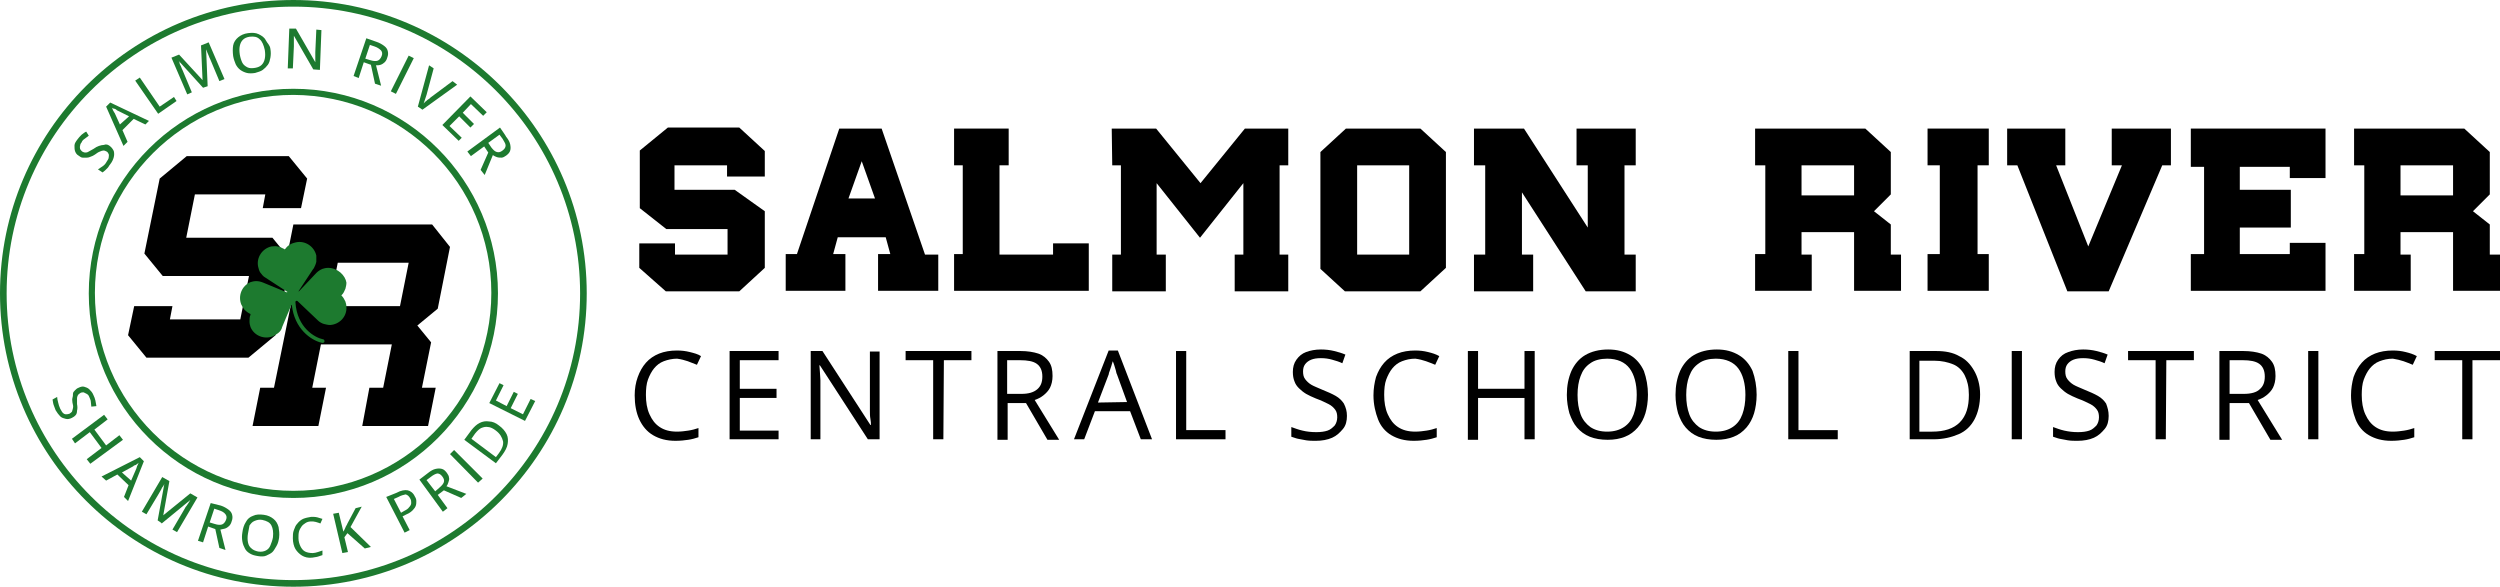 <?xml version="1.0" encoding="UTF-8"?>
<svg id="Layer_1" data-name="Layer 1" xmlns="http://www.w3.org/2000/svg" width="490" height="115" viewBox="0 0 490 115">
  <defs>
    <style>
      .cls-1, .cls-2 {
        stroke-width: 0px;
      }

      .cls-2 {
        fill: #1d7a2f;
      }
    </style>
  </defs>
  <g>
    <path class="cls-1" d="M130.9,25h14l5,4.6v5h-7.4v-2.2h-10.3v4.8h11.8l5.9,4.2v11.1l-5,4.6h-14.4l-5.2-4.6v-4.8h7v2.2h10.3v-5h-12l-5.2-4.1v-11.3l5.5-4.5h0Z"/>
    <path class="cls-1" d="M164.5,25.2h8.3l8.5,24.7h2.6v7.1h-11.8v-7.2h2.4l-.9-3.3h-9.4l-.9,3.3h2.4v7.2h-11.7v-7.2h2.2l8.3-24.6h0ZM168.9,31.6l-2.6,7.3h5.2l-2.6-7.3h0Z"/>
    <path class="cls-1" d="M187,25.2h10.7v7.2h-1.8v17.5h10.5v-2.2h7v9.3h-26.4v-7.2h1.7v-17.4h-1.7v-7.2h0Z"/>
    <path class="cls-1" d="M217.9,25.2h8.7l8.7,10.7,8.7-10.7h8.5v7.2h-1.7v17.5h1.7v7.2h-10.5v-7.2h1.7v-14l-8.5,10.7-8.5-10.7v14h1.8v7.2h-10.5v-7.2h1.7v-17.5h-1.7l-.1-7.2h0Z"/>
    <path class="cls-1" d="M263.8,25.2h14.6l5,4.6v22.7l-5,4.6h-14.8l-4.8-4.4v-22.9l5-4.6h0ZM266,32.4v17.5h10.2v-17.5h-10.2Z"/>
    <path class="cls-1" d="M288.9,25.2h9.8l12.5,19.4v-12.2h-2.2v-7.2h11.6v7.2h-2.2v17.5h2.2v7.2h-9.8l-12.5-19.4v12.2h2.2v7.2h-11.6v-7.2h2.2v-17.5h-2.2v-7.2h0Z"/>
    <path class="cls-1" d="M344,25.2h21.6l5,4.6v8.3l-3.3,3.3,3.3,2.6v5.9h2v7.1h-9.2v-11.5h-10.3v4.4h2v7.1h-11.1v-7.2h2v-17.4h-2v-7.2h0ZM353.1,32.4v5.9h10.3v-5.9h-10.3Z"/>
    <path class="cls-1" d="M377.8,25.2h12v7.2h-2.2v17.4h2.2v7.2h-12v-7.2h2.4v-17.4h-2.4v-7.2Z"/>
    <path class="cls-1" d="M393.4,25.2h11.4v7.2h-1.8l6.3,15.9,6.6-15.9h-2v-7.2h11.6v7.2h-1.7l-10.5,24.7h-8.1l-9.8-24.7h-2v-7.2h0Z"/>
    <path class="cls-1" d="M429.4,25.2h26.4v9.7h-7v-2.2h-9.8v4.5h10v7.4h-10v5.2h9.8v-2.2h7v9.4h-26.4v-7.2h2.6v-17.1h-2.6v-7.5h0Z"/>
    <path class="cls-1" d="M461.4,25.2h21.6l5,4.6v8.3l-3.3,3.3,3.3,2.6v5.9h2v7.1h-9.2v-11.5h-10.3v4.4h2v7.1h-11.1v-7.2h2v-17.4h-2v-7.2h0ZM470.5,32.4v5.9h10.3v-5.9h-10.3Z"/>
    <path class="cls-1" d="M132.7,70.3c-.9,0-1.8.2-2.6.5s-1.4.8-1.9,1.4-.9,1.4-1.2,2.2-.4,1.9-.4,3c0,1.4.2,2.7.7,3.8s1.1,1.9,2,2.5,2,.9,3.4.9c.8,0,1.5-.1,2.2-.2s1.4-.3,2-.5v1.8c-.6.2-1.3.4-2,.5s-1.5.2-2.5.2c-1.8,0-3.2-.4-4.4-1.1-1.2-.7-2.1-1.8-2.7-3.1s-.9-2.9-.9-4.7c0-1.3.2-2.5.6-3.6s.9-2,1.6-2.8,1.6-1.4,2.6-1.8,2.2-.6,3.5-.6c.9,0,1.7.1,2.5.3.8.2,1.6.4,2.2.8l-.8,1.7c-.6-.2-1.2-.5-1.8-.7s-1.3-.4-2.1-.5h0Z"/>
    <path class="cls-1" d="M152.7,86.1h-9.7v-17.3h9.6v1.8h-7.6v5.6h7.2v1.8h-7.2v6.4h7.6v1.7h.1Z"/>
    <path class="cls-1" d="M172.4,86.1h-2.3l-9.4-14.5h-.1c0,.4.1.8.1,1.3s.1,1,.1,1.6v11.6h-1.9v-17.3h2.3l9.4,14.5h.1c0-.3,0-.7-.1-1.2s-.1-1.1-.1-1.6v-11.6h1.9v17.2h0Z"/>
    <path class="cls-1" d="M184.9,86.1h-2v-15.5h-5.4v-1.8h12.9v1.8h-5.4l-.1,15.5h0Z"/>
    <path class="cls-1" d="M200,68.8c1.4,0,2.6.2,3.5.5s1.6.9,2.1,1.6.7,1.6.7,2.8c0,.9-.2,1.7-.5,2.3s-.8,1.1-1.3,1.5-1.1.7-1.7.9l4.8,7.8h-2.3l-4.2-7.2h-3.6v7.2h-2v-17.4h4.5ZM199.9,70.6h-2.5v6.6h2.8c1.4,0,2.4-.3,3.1-.9.7-.6,1-1.4,1-2.5,0-1.2-.4-2-1.1-2.5-.7-.5-1.8-.7-3.3-.7h0Z"/>
    <path class="cls-1" d="M223.6,86.1l-2.1-5.5h-6.9l-2.1,5.5h-2l6.8-17.4h1.8l6.7,17.4h-2.2ZM220.9,78.8l-2-5.5c-.1-.1-.1-.4-.2-.7-.1-.3-.2-.7-.3-1s-.2-.6-.3-.8c-.1.3-.2.7-.3,1s-.2.6-.3.9-.2.5-.2.7l-2.1,5.5,5.7-.1h0Z"/>
    <path class="cls-1" d="M230.5,86.1v-17.3h2v15.5h7.7v1.8h-9.7Z"/>
    <path class="cls-1" d="M264,81.5c0,1-.2,1.9-.8,2.6s-1.2,1.3-2.1,1.7c-.9.4-2,.6-3.2.6-.6,0-1.3,0-1.9-.1s-1.1-.2-1.6-.3-.9-.3-1.3-.4v-1.9c.6.2,1.3.5,2.2.7.8.2,1.7.3,2.7.3.9,0,1.6-.1,2.2-.3s1-.6,1.4-1c.3-.4.5-1,.5-1.6s-.1-1.1-.4-1.5-.7-.8-1.3-1.1c-.6-.3-1.4-.7-2.5-1.1-.7-.3-1.4-.6-1.9-.9s-1-.7-1.4-1.1-.7-.8-.9-1.4c-.2-.5-.3-1.1-.3-1.8,0-.9.2-1.7.7-2.4s1.1-1.2,1.9-1.5,1.8-.5,2.9-.5c.9,0,1.8.1,2.6.3s1.5.4,2.2.7l-.6,1.7c-.6-.3-1.3-.5-2-.7s-1.4-.3-2.2-.3-1.4.1-1.9.3-.9.5-1.2.9-.4.9-.4,1.4c0,.6.1,1.1.4,1.5.3.4.7.8,1.2,1.1s1.3.6,2.2,1c1,.4,1.9.8,2.6,1.2.7.4,1.2.9,1.6,1.5.4.8.6,1.5.6,2.4h0Z"/>
    <path class="cls-1" d="M277.4,70.3c-1,0-1.8.2-2.6.5-.8.3-1.4.8-1.9,1.4s-.9,1.4-1.2,2.2-.4,1.9-.4,3c0,1.4.2,2.7.7,3.8.5,1.1,1.1,1.9,2,2.5s2,.9,3.4.9c.8,0,1.5-.1,2.2-.2s1.4-.3,2-.5v1.8c-.6.2-1.3.4-2,.5s-1.5.2-2.5.2c-1.8,0-3.2-.4-4.4-1.1-1.2-.7-2.1-1.8-2.6-3.1s-.9-2.9-.9-4.7c0-1.3.2-2.5.5-3.6.4-1.1.9-2,1.6-2.8s1.6-1.4,2.6-1.8,2.2-.6,3.5-.6c.9,0,1.7.1,2.5.3.8.2,1.5.4,2.2.8l-.8,1.7c-.5-.2-1.2-.5-1.8-.7s-1.3-.4-2.1-.5h0Z"/>
    <path class="cls-1" d="M300.8,86.1h-2v-8.1h-9.1v8.2h-2v-17.4h2v7.4h9.1v-7.4h2v17.3Z"/>
    <path class="cls-1" d="M323,77.4c0,1.3-.2,2.6-.5,3.6s-.8,2-1.5,2.8-1.5,1.4-2.5,1.8-2.1.6-3.4.6-2.5-.2-3.5-.6-1.8-1-2.5-1.8-1.1-1.7-1.5-2.8c-.3-1.1-.5-2.3-.5-3.6,0-1.8.3-3.3.9-4.7.6-1.3,1.5-2.4,2.7-3.1s2.7-1.1,4.5-1.1,3.1.4,4.3,1.1,2.1,1.8,2.7,3.1c.5,1.4.8,3,.8,4.7h0ZM309.2,77.4c0,1.5.2,2.7.6,3.8s1.1,1.9,1.9,2.5c.9.6,2,.9,3.3.9s2.4-.3,3.3-.9,1.5-1.4,1.9-2.5.6-2.3.6-3.8c0-2.2-.5-4-1.4-5.2s-2.4-1.9-4.4-1.9c-1.3,0-2.5.3-3.3.9-.9.6-1.5,1.4-1.9,2.5-.4,1-.6,2.3-.6,3.7h0Z"/>
    <path class="cls-1" d="M344.3,77.4c0,1.3-.2,2.6-.5,3.6s-.8,2-1.5,2.8-1.5,1.4-2.5,1.8-2.1.6-3.4.6-2.5-.2-3.5-.6-1.8-1-2.5-1.8-1.1-1.7-1.5-2.8c-.3-1.1-.5-2.3-.5-3.6,0-1.8.3-3.3.9-4.7.6-1.3,1.5-2.4,2.7-3.1s2.7-1.1,4.5-1.1,3.1.4,4.3,1.1,2.1,1.8,2.7,3.1c.5,1.4.8,3,.8,4.7h0ZM330.5,77.4c0,1.5.2,2.7.6,3.8s1.1,1.9,1.9,2.5c.9.6,2,.9,3.3.9s2.4-.3,3.3-.9,1.5-1.4,1.9-2.5.6-2.3.6-3.8c0-2.2-.5-4-1.4-5.2s-2.4-1.9-4.4-1.9c-1.3,0-2.5.3-3.3.9-.9.6-1.5,1.4-1.9,2.5-.4,1-.6,2.3-.6,3.7h0Z"/>
    <path class="cls-1" d="M350.5,86.1v-17.3h2v15.5h7.7v1.8s-9.7,0-9.7,0Z"/>
    <path class="cls-1" d="M388.1,77.3c0,1.9-.4,3.6-1.1,4.9s-1.7,2.3-3.1,2.9-3,1-4.9,1h-4.7v-17.3h5.2c1.8,0,3.3.3,4.5,1,1.3.6,2.2,1.6,2.9,2.8s1.2,2.8,1.2,4.7h0ZM385.9,77.4c0-1.6-.3-2.8-.8-3.8s-1.3-1.8-2.3-2.2-2.2-.7-3.7-.7h-2.9v13.9h2.5c2.4,0,4.2-.6,5.4-1.8,1.3-1.3,1.8-3.1,1.8-5.4h0Z"/>
    <path class="cls-1" d="M394.3,86.1v-17.3h2v17.3s-2,0-2,0Z"/>
    <path class="cls-1" d="M413.3,81.5c0,1-.2,1.9-.8,2.6s-1.2,1.3-2.1,1.7c-.9.4-2,.6-3.2.6-.6,0-1.3,0-1.9-.1s-1.1-.2-1.6-.3-.9-.3-1.3-.4v-1.9c.6.2,1.3.5,2.2.7.9.2,1.7.3,2.7.3.9,0,1.6-.1,2.2-.3s1-.6,1.4-1c.3-.4.5-1,.5-1.6s-.1-1.1-.4-1.5-.7-.8-1.3-1.1c-.6-.3-1.4-.7-2.5-1.1-.7-.3-1.4-.6-1.9-.9s-1-.7-1.4-1.1-.7-.8-.9-1.4c-.2-.5-.3-1.1-.3-1.8,0-.9.2-1.7.7-2.4s1.1-1.2,2-1.5c.8-.3,1.8-.5,2.9-.5.9,0,1.8.1,2.6.3s1.5.4,2.2.7l-.6,1.7c-.6-.3-1.3-.5-2-.7s-1.4-.3-2.2-.3-1.4.1-1.9.3-.9.5-1.2.9c-.3.4-.4.9-.4,1.4,0,.6.1,1.1.4,1.5s.7.8,1.2,1.1,1.3.6,2.2,1c1,.4,1.9.8,2.6,1.2.7.4,1.2.9,1.6,1.5.3.8.5,1.5.5,2.4h0Z"/>
    <path class="cls-1" d="M424.5,86.1h-2v-15.5h-5.4v-1.8h12.9v1.8h-5.4l-.1,15.5h0Z"/>
    <path class="cls-1" d="M439.7,68.8c1.4,0,2.6.2,3.5.5s1.6.9,2.1,1.6.7,1.6.7,2.8c0,.9-.2,1.7-.5,2.3s-.8,1.1-1.3,1.5-1.1.7-1.7.9l4.8,7.8h-2.3l-4.2-7.2h-3.8v7.2h-2v-17.4h4.7ZM439.6,70.6h-2.6v6.6h2.8c1.4,0,2.5-.3,3.1-.9.7-.6,1-1.4,1-2.5,0-1.2-.4-2-1.1-2.5s-1.8-.7-3.2-.7h0Z"/>
    <path class="cls-1" d="M452.4,86.1v-17.3h2v17.3s-2,0-2,0Z"/>
    <path class="cls-1" d="M469,70.3c-1,0-1.8.2-2.6.5-.8.3-1.4.8-1.9,1.4s-.9,1.4-1.2,2.2-.4,1.9-.4,3c0,1.4.2,2.7.7,3.8.5,1.1,1.1,1.9,2,2.5s2,.9,3.4.9c.8,0,1.5-.1,2.2-.2s1.4-.3,2-.5v1.8c-.6.2-1.3.4-2,.5s-1.5.2-2.5.2c-1.8,0-3.2-.4-4.4-1.1-1.2-.7-2.1-1.8-2.6-3.1s-.9-2.9-.9-4.7c0-1.3.2-2.5.5-3.6.4-1.1.9-2,1.6-2.8s1.6-1.4,2.6-1.8,2.2-.6,3.5-.6c.9,0,1.7.1,2.5.3.8.2,1.5.4,2.2.8l-.8,1.7c-.5-.2-1.2-.5-1.8-.7s-1.4-.4-2.1-.5h0Z"/>
    <path class="cls-1" d="M484.6,86.1h-2v-15.5h-5.4v-1.8h12.8v1.8h-5.4v15.5h0Z"/>
  </g>
  <g>
    <path class="cls-2" d="M21.5,28.6c.4.3.6.6.8,1,.1.4.1.8,0,1.2-.1.4-.3.9-.7,1.4-.2.2-.3.5-.5.7s-.4.4-.5.5-.4.3-.5.4l-.9-.6c.3-.2.6-.4.9-.6s.6-.5.8-.9c.2-.3.4-.6.4-.8s.1-.5,0-.7-.2-.4-.4-.5-.4-.2-.6-.2-.5.1-.7.2c-.3.1-.6.3-1,.6-.3.2-.5.3-.8.4-.2.1-.5.2-.8.2h-.8c-.3,0-.5-.2-.8-.4-.4-.2-.6-.6-.7-.9s-.1-.7-.1-1.1.3-.8.6-1.2c.2-.3.5-.6.8-.9.3-.2.6-.5.9-.6l.5.8c-.3.2-.5.4-.8.6s-.5.4-.6.7c-.2.2-.3.5-.3.7-.1.2,0,.4,0,.6.1.2.2.3.4.5.2.1.4.2.6.2s.4,0,.7-.2.6-.3.9-.5c.4-.3.8-.5,1.1-.6.3-.1.7-.2,1-.2.5-.2.8,0,1.1.2h0Z"/>
    <path class="cls-2" d="M28.5,24.4l-2.3-1.1-2.2,2.2,1,2.3-.8.8-3.4-7.7.8-.8,7.6,3.6c.1-.1-.7.7-.7.7ZM25.3,22.8l-2.2-1.1c-.1,0-.2-.1-.3-.2s-.3-.2-.5-.2c-.2-.1-.3-.1-.4-.2.1.1.2.3.2.4s.2.3.2.4c.1.1.1.2.2.3l1,2.2,1.8-1.6h0Z"/>
    <path class="cls-2" d="M31,22.3l-4.5-6.5.9-.6,3.9,5.7,2.8-1.9.5.8-3.6,2.5h0Z"/>
    <path class="cls-2" d="M39.8,17.2l-4.8-5.3h0c.1.1.2.3.2.5s.2.4.3.7.2.5.3.7l1.8,4.3-.9.4-3.1-7.2,1.5-.6,4.6,5h0l-.3-6.8,1.5-.6,3.1,7.2-1,.4-1.8-4.3c-.1-.2-.2-.4-.3-.7-.1-.2-.2-.5-.3-.7s-.1-.4-.2-.5h0l.3,7.2-.9.3h0Z"/>
    <path class="cls-2" d="M53,9.6c.1.6.1,1.1,0,1.7-.1.5-.2,1-.5,1.4s-.6.7-1,1-.9.4-1.5.6c-.6.1-1.2.1-1.6,0s-.9-.3-1.3-.6c-.4-.3-.7-.7-.9-1.1-.2-.5-.4-1-.5-1.6-.1-.8-.1-1.5,0-2.1s.5-1.2,1-1.6,1.1-.7,1.9-.8,1.5-.1,2.1.2,1.1.6,1.4,1.2.8.9.9,1.7h0ZM47,10.7c.1.6.3,1.2.5,1.6.2.4.6.7,1,.9s.9.2,1.5.1c.6-.1,1-.3,1.3-.6s.5-.7.6-1.2.1-1,0-1.7c-.2-.9-.5-1.7-1-2.1-.5-.5-1.1-.6-2-.5-.6.1-1,.3-1.3.6-.3.3-.5.7-.6,1.2s-.1,1,0,1.7h0Z"/>
    <path class="cls-2" d="M62.7,13.7l-1.3-.1-3.8-6.6h0v2.1l-.2,4.3h-1l.3-7.8h1.3s3.8,6.6,3.8,6.6h0v-2l.2-4.4,1,.1-.3,7.8h0Z"/>
    <path class="cls-2" d="M73.8,8.2c.6.2,1.1.5,1.5.8s.6.6.7,1,.1.8-.1,1.3c-.1.4-.3.7-.5.9s-.5.4-.8.5-.6.1-.9.1l1,4-1.2-.4-.8-3.7-1.4-.5-1,3.1-1-.4,2.5-7.4,2,.7h0ZM73.4,9.1l-.9-.3-.9,2.7,1,.3c.6.2,1.1.2,1.4.1s.6-.4.8-.9c.2-.5.1-.8-.1-1.1-.3-.3-.7-.6-1.3-.8h0Z"/>
    <path class="cls-2" d="M76.6,17.9l3.5-7,1,.5-3.5,7-1-.5h0Z"/>
    <path class="cls-2" d="M89.6,16.6l-6.8,4.9-.9-.6,2.2-8.1.9.6-1.4,5.2c-.1.2-.1.4-.2.6s-.1.4-.2.6-.1.4-.2.5c.1-.1.2-.2.4-.4.2-.1.3-.3.5-.4s.3-.2.5-.4l4.3-3.2.9.7h0Z"/>
    <path class="cls-2" d="M89.9,27.6l-3.2-3.1,5.5-5.6,3.2,3.1-.7.7-2.4-2.3-1.6,1.7,2.2,2.2-.7.7-2.2-2.2-1.9,1.9,2.4,2.3-.6.6h0Z"/>
    <path class="cls-2" d="M99.2,26.8c.4.5.7,1,.8,1.5.1.5.1.9,0,1.2-.1.4-.4.7-.8,1-.3.2-.6.4-.9.4s-.6,0-.9-.1-.5-.2-.8-.4l-1.6,3.9-.8-1,1.5-3.4-.8-1.2-2.6,1.9-.7-.9,6.4-4.7s1.2,1.7,1.2,1.8ZM98.5,27.2l-.6-.8-2.2,1.6.6.9c.4.5.7.8,1.1.9s.7,0,1.1-.3.6-.6.6-1-.3-.7-.6-1.3h0Z"/>
  </g>
  <g>
    <path class="cls-2" d="M14.1,81.9c-.4.2-.8.3-1.2.2-.4-.1-.8-.2-1.1-.5s-.6-.7-.9-1.2c-.1-.3-.2-.5-.3-.8s-.2-.5-.2-.7-.1-.4-.1-.6l.9-.5c0,.3.1.7.2,1.1s.2.8.4,1.2c.2.3.3.6.5.8s.4.3.6.3.4,0,.7-.1c.2-.1.4-.3.5-.4.1-.2.1-.4.2-.7s0-.7-.1-1.1c0-.3-.1-.6,0-.9s.1-.5.1-.8.2-.5.4-.7.4-.4.7-.5c.4-.2.8-.3,1.1-.2s.7.2,1,.5.6.6.8,1.1c.2.4.3.7.4,1.1s.1.7.2,1.1l-1,.1c0-.3-.1-.7-.1-1s-.2-.6-.3-.9c-.1-.3-.3-.5-.5-.6s-.4-.2-.6-.3c-.2,0-.4,0-.6.1-.2.1-.4.3-.5.4-.1.2-.2.4-.2.7v1.1c.1.5.1.9,0,1.3,0,.4-.1.7-.3.9s-.3.3-.7.5h0Z"/>
    <path class="cls-2" d="M17.7,90.9l-.7-.9,2.9-2.2-2.3-3.1-2.9,2.2-.6-.9,6.3-4.7.7.9-2.6,2,2.3,3.1,2.6-2,.7.9-6.4,4.7Z"/>
    <path class="cls-2" d="M24.3,97.4l.9-2.3-2.2-2.1-2.2,1.2-.9-.8,7.5-3.8.8.8-3.1,7.8-.8-.8h0ZM25.7,94.2l1-2.3c0-.1.1-.2.1-.3s.1-.3.2-.5.1-.3.2-.4c-.1.1-.3.2-.4.3-.1.1-.3.2-.4.2s-.2.1-.3.2l-2.2,1.2,1.8,1.6h0Z"/>
    <path class="cls-2" d="M30.9,102l1.3-7.1h0c-.1.1-.1.3-.3.5s-.2.4-.4.7c-.1.2-.3.5-.4.7l-2.4,4-.9-.5,4-6.8,1.4.8-1.2,6.7h0l5.3-4.3,1.4.8-4,6.8-.9-.5,2.4-4.1c.1-.2.2-.4.4-.6.1-.2.3-.4.4-.6s.2-.3.3-.5h0l-5.6,4.6c0-.1-.8-.6-.8-.6Z"/>
    <path class="cls-2" d="M43.3,99.1c.6.2,1.1.5,1.5.8s.6.6.7,1c.1.4.1.8-.1,1.3-.1.4-.3.7-.5.9-.2.2-.5.4-.8.5s-.6.1-.9.2l1,4-1.2-.4-.8-3.7-1.4-.5-1,3.1-1-.3,2.5-7.4,2,.5h0ZM42.9,100l-.9-.3-.9,2.7,1,.3c.6.2,1.1.2,1.4.1s.6-.4.8-.9.1-.8-.1-1.1c-.3-.4-.7-.6-1.3-.8h0Z"/>
    <path class="cls-2" d="M54.7,105.4c-.1.6-.2,1.1-.5,1.6s-.5.9-.8,1.2-.8.5-1.2.7-1,.2-1.6.1-1.1-.2-1.6-.5-.8-.6-1-1-.4-.8-.5-1.4-.1-1.1,0-1.7c.1-.8.3-1.5.7-2.1.3-.6.8-1,1.4-1.2.6-.3,1.3-.3,2.1-.2.8.1,1.4.4,1.9.8s.8.9,1,1.6c.1.6.2,1.3.1,2.1h0ZM48.6,104.6c-.1.6-.1,1.2,0,1.7s.3.9.7,1.2c.3.3.8.5,1.3.6.6.1,1.1,0,1.5-.2s.7-.5.9-1,.4-1,.5-1.6c.1-1,0-1.7-.3-2.3s-.9-.9-1.8-1.1c-.6-.1-1,0-1.5.2s-.7.5-1,.9c-.1.5-.2,1-.3,1.6h0Z"/>
    <path class="cls-2" d="M61,102.2c-.4,0-.8.1-1.1.3s-.6.4-.8.7-.4.6-.5,1-.1.8-.1,1.3c0,.6.2,1.2.4,1.6s.5.8.9,1,.9.3,1.5.3c.3,0,.7-.1,1-.2s.6-.2.9-.3v.9c-.3.1-.6.2-.9.3-.3.1-.7.1-1.1.2-.8.1-1.5-.1-2-.4s-1-.8-1.3-1.3-.5-1.3-.5-2.1c0-.6,0-1.1.2-1.6s.3-.9.7-1.3c.3-.4.7-.7,1.1-.9.5-.2,1-.3,1.6-.4.4,0,.8,0,1.2.1s.7.2,1,.3l-.4.9c-.3-.1-.5-.2-.9-.3s-.6-.1-.9-.1h0Z"/>
    <path class="cls-2" d="M72.7,107.2l-1.2.3-3.4-3-.6.8.7,2.9-1.1.2-1.8-7.7,1.1-.2.9,3.7c.1-.2.3-.5.4-.8s.3-.5.4-.8l1.6-3,1.2-.3-2.2,4,4,3.9h0Z"/>
    <path class="cls-2" d="M77.7,96.6c.9-.5,1.7-.6,2.2-.5s1.1.5,1.4,1.2c.2.3.3.6.3.9s0,.6-.1.9-.3.6-.6.9-.7.6-1.2.8l-.8.4,1.4,2.7-1,.5-3.6-7,2-.8h0ZM78.1,97.4l-.9.4,1.4,2.7.7-.4c.4-.2.7-.4.9-.7.2-.2.4-.5.4-.8s0-.6-.2-.9c-.2-.4-.5-.7-.9-.8-.4.1-.9.2-1.4.5h0Z"/>
    <path class="cls-2" d="M83.9,92.7c.5-.4,1-.7,1.5-.8s.8-.1,1.2,0c.4.1.7.4,1,.8.2.3.4.6.4.9.1.3,0,.6-.1.9s-.2.6-.4.8l3.9,1.5-1,.8-3.4-1.5-1.2.9,1.9,2.6-.9.7-4.6-6.3,1.7-1.3h0ZM84.4,93.5l-.8.6,1.7,2.2.8-.7c.5-.4.8-.8.9-1.1.1-.4,0-.7-.3-1.1s-.6-.6-1-.6c-.4.1-.8.3-1.3.7h0Z"/>
    <path class="cls-2" d="M93.7,94.6l-5.5-5.6.8-.8,5.6,5.6-.9.8Z"/>
    <path class="cls-2" d="M97.8,83.4c.7.5,1.2,1.1,1.5,1.7s.3,1.3.2,1.9c-.1.7-.5,1.4-1,2.1l-1.3,1.7-6.2-4.6,1.4-1.9c.5-.6,1-1.1,1.6-1.4s1.2-.4,1.8-.3c.7,0,1.4.3,2,.8h0ZM97.2,84.4c-.5-.4-1.1-.7-1.5-.7-.5-.1-.9,0-1.4.2-.4.2-.8.6-1.2,1.1l-.7,1,4.8,3.6.6-.8c.6-.8.9-1.6.8-2.3-.2-.8-.6-1.5-1.4-2.1h0Z"/>
    <path class="cls-2" d="M104.9,78.6l-2,3.9-7-3.5,2-3.9.8.4-1.5,3,2.1,1.1,1.4-2.8.8.4-1.4,2.8,2.4,1.2,1.5-3,.9.4h0Z"/>
  </g>
  <path class="cls-2" d="M57.5,97.6c-22.1,0-40.1-18-40.1-40.1S35.4,17.4,57.5,17.4s40.1,18,40.1,40.1-18,40.1-40.1,40.1ZM57.5,18.6c-21.4,0-38.9,17.4-38.9,38.8s17.4,38.8,38.9,38.8,38.8-17.4,38.8-38.8-17.4-38.7-38.8-38.8Z"/>
  <path class="cls-2" d="M57.5,115C25.8,115,0,89.2,0,57.5S25.8,0,57.5,0s57.5,25.8,57.5,57.5-25.8,57.5-57.5,57.5ZM57.5,1.3C26.5,1.3,1.3,26.5,1.3,57.5s25.2,56.2,56.2,56.2,56.2-25.2,56.2-56.2S88.5,1.3,57.5,1.3Z"/>
  <polygon class="cls-1" points="51.5 40.8 52 38.1 38.2 38.1 36.5 46.6 53.4 46.6 57 51 54 65.7 48.7 70.1 28.7 70.1 25.1 65.7 26.3 60 33.8 60 33.3 62.6 47.1 62.6 48.8 54.1 31.9 54.1 28.3 49.7 31.3 35 36.6 30.6 56.6 30.6 60.2 35 59 40.8 51.5 40.8"/>
  <path class="cls-1" d="M88.2,48.4l-3.5-4.4h-27.2l-1.5,7.5h2.7l-5,24.5h-2.7l-1.5,7.5h12.9l1.5-7.5h-2.7l1.7-8.5h13.9l-1.7,8.5h-2.7l-1.4,7.5h12.9l1.5-7.5h-2.7l1.8-8.9-2.7-3.3,4-3.3,2.4-12.1h0ZM78.4,60h-13.9l1.7-8.5h13.9l-1.7,8.5h0Z"/>
  <path class="cls-2" d="M64.3,52.5c-.4,0-.8.1-1.1.2-.5.2-.9.5-1.2.8h0l-3.4,3.6h-.1l2.9-4.4.1-.1c.2-.4.4-.8.5-1.3v-1.2c-.4-1.8-2.2-3-4-2.6-.4.1-.8.2-1.1.4h0c-.4.2-.7.5-1,.9-.1.1-.2.1-.2,0-.4-.2-.8-.4-1.3-.5-.4-.1-.8,0-1.2,0-1.8.4-3,2.2-2.6,4,.1.4.2.8.4,1.1.3.4.6.8,1,1l4.3,2.8c.1,0,0,.1-.1.1l-4.6-1.9c-.5-.2-.9-.3-1.4-.3-.4,0-.8.1-1.1.2-1.7.7-2.5,2.7-1.8,4.4.2.4.4.7.6,1,.3.3.7.6,1.1.8.1,0,.1.1.1.2-.2.4-.2.9-.2,1.3s.1.8.2,1.1c.7,1.7,2.7,2.5,4.4,1.8.4-.2.7-.4,1-.6.4-.3.7-.7.8-1.2l1.8-4.3c0-.1.1,0,.1,0,.5,4.6,3.7,6.9,5.9,7.4h.2c.1,0,.3-.1.3-.3s-.1-.4-.3-.4c-1.5-.3-5.1-2.2-5.4-7.3,0-.2.2-.3.4-.2l3.9,3.7.1.1c.3.3.8.6,1.2.7.4.1.8.2,1.2.2,1.8-.1,3.3-1.6,3.2-3.5,0-.4-.1-.8-.2-1.1-.2-.4-.4-.8-.7-1.1-.1-.1-.1-.2,0-.2.3-.3.5-.7.7-1.2.1-.4.2-.8.2-1.2-.2-1.4-1.7-2.9-3.6-2.9h0Z"/>
</svg>